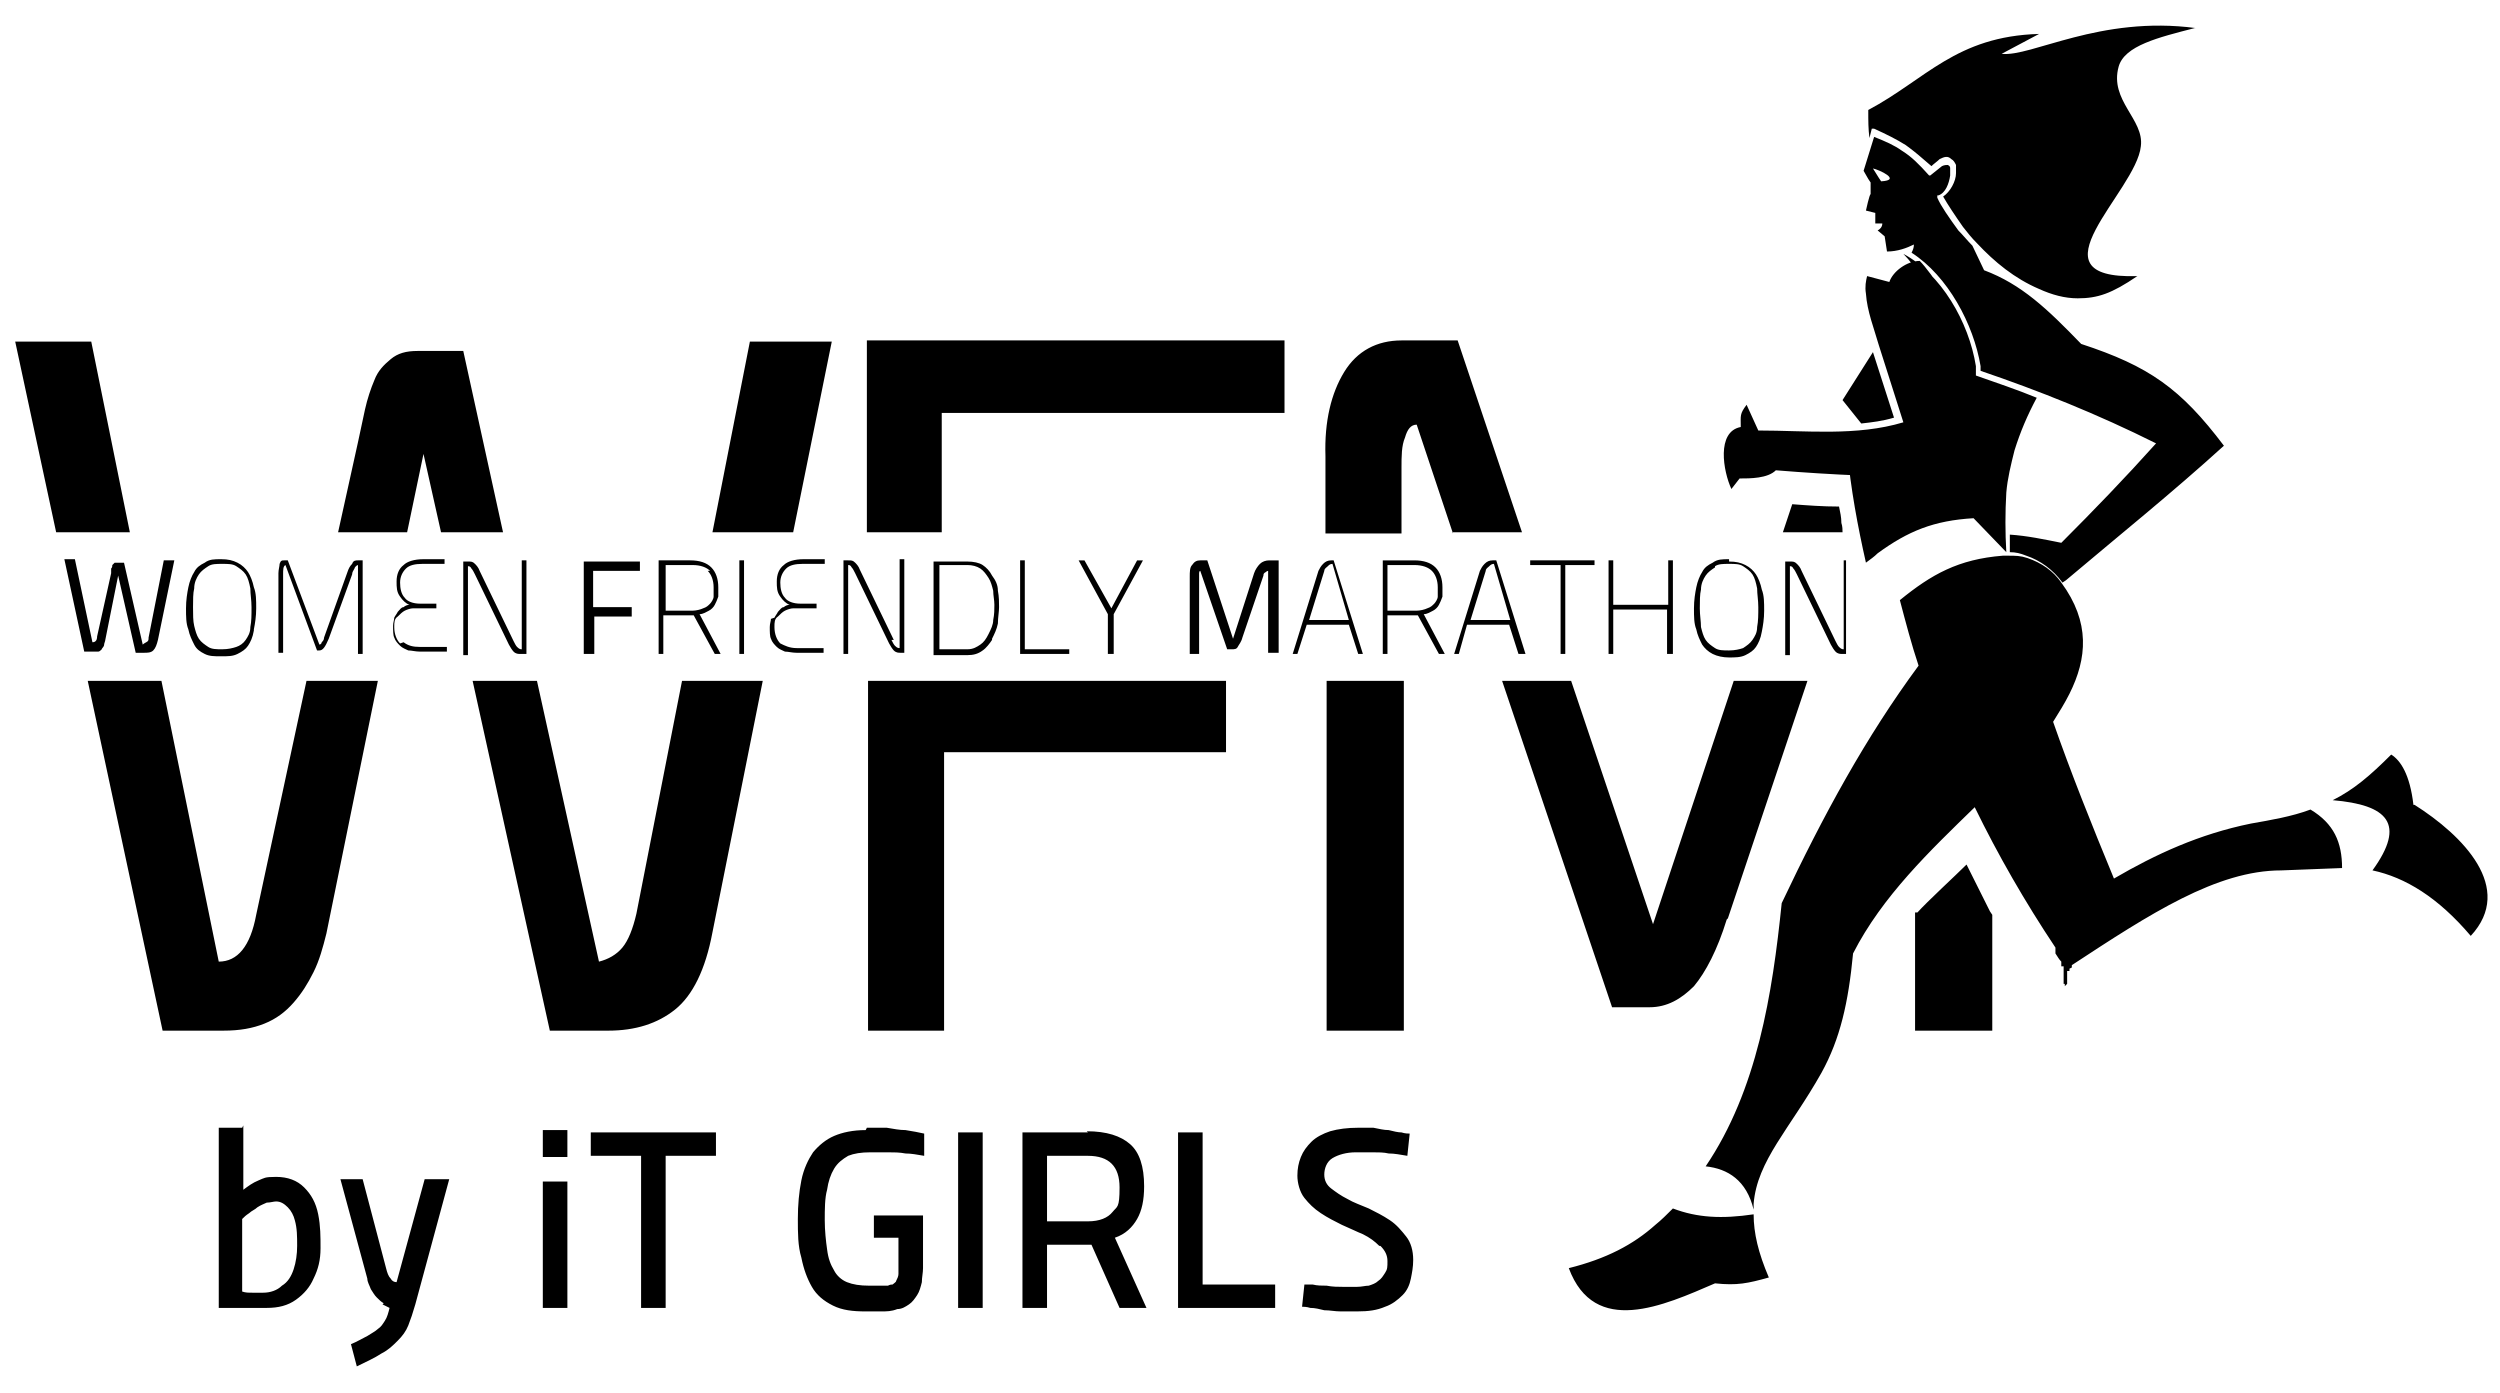 <?xml version="1.0" encoding="UTF-8"?>
<svg xmlns="http://www.w3.org/2000/svg" xmlns:xlink="http://www.w3.org/1999/xlink" id="Layer_1" version="1.1" viewBox="0 0 213.7 119.1">
  <!-- Generator: Adobe Illustrator 29.3.1, SVG Export Plug-In . SVG Version: 2.1.0 Build 151)  -->
  <path d="M163.7,78v10.1h6.6v-9.9s0,0,0,0h0c0,0-.2-.3-.2-.3h0c0,0-2-4-2-4-.9.9-3.4,3.2-4.2,4.1M157.6,47.9v7.6c-.1,0-.2,0-.4-.2-.1-.1-.2-.3-.3-.5l-2.9-6c-.1-.3-.3-.5-.4-.6-.2-.2-.3-.2-.6-.2h-.4v8h.4v-7.6c.1,0,.2,0,.3.2.1.1.2.3.3.5l2.9,6c.1.2.3.5.4.6.2.2.4.2.6.2h.3v-8h-.4ZM152.4,45.5h5.1c0-.2,0-.5-.1-.8,0-.5-.1-.9-.2-1.4-1.4,0-2.7-.1-4-.2l-.8,2.4ZM147.7,78.5l6.8-20.3h-6.3l-6.9,20.8-7-20.8h-5.9l9.4,27.9h3.2c1.5,0,2.7-.7,3.8-1.8,1-1.2,2-3.1,2.8-5.7M118.6,52.2v-3.9h2.3c.7,0,1.2.2,1.5.5.3.3.5.8.5,1.4s0,.5,0,.8c0,.2-.2.5-.3.6-.2.2-.3.3-.6.4-.2.1-.6.2-.9.2h-2.3ZM118.6,52.6h2.6s1.8,3.3,1.8,3.3h.5l-1.8-3.4c.3,0,.6-.2.8-.3.2-.1.4-.3.5-.5.1-.2.2-.4.3-.7,0-.3,0-.5,0-.8,0-.7-.2-1.3-.6-1.7-.4-.4-1-.6-1.8-.6h-2.7v8h.4v-3.3ZM119.9,58.2h-6.5v29.9h6.6v-29.9ZM118,106.5c.4.4.6.8.6,1.3s0,.7-.2,1c-.2.3-.3.5-.6.7-.2.2-.5.3-.8.4-.3,0-.6.1-1,.1s-.8,0-1.2,0-.9,0-1.4-.1c-.4,0-.8,0-1.2-.1-.4,0-.6,0-.7,0l-.2,1.9c.1,0,.4,0,.7.1.4,0,.8.1,1.2.2.5,0,.9.1,1.4.1.5,0,.9,0,1.4,0,1,0,1.7-.1,2.4-.4.6-.2,1.1-.6,1.5-1,.4-.4.6-.9.7-1.4.1-.5.2-1,.2-1.6,0-.8-.2-1.5-.6-2-.4-.5-.8-1-1.4-1.4-.6-.4-1.2-.7-1.8-1-.7-.3-1.3-.5-1.8-.8-.6-.3-1-.6-1.4-.9-.4-.3-.6-.7-.6-1.2s.2-1.1.7-1.4c.5-.3,1.2-.5,2-.5s.9,0,1.4,0c.5,0,1,0,1.4.1.5,0,1,.1,1.6.2l.2-1.9c-.1,0-.4,0-.7-.1-.3,0-.7-.1-1.1-.2-.4,0-.8-.1-1.3-.2-.4,0-.9,0-1.3,0-.9,0-1.7.1-2.4.3-.6.2-1.2.5-1.6.9s-.7.8-.9,1.3c-.2.5-.3,1-.3,1.6s.2,1.4.6,1.9c.4.5.8.9,1.4,1.3s1.2.7,1.8,1c.7.3,1.3.6,1.8.8.6.3,1,.6,1.4,1M102.5,55.9v-6.5c0-.1,0-.3,0-.4,0,0,0-.2.1-.2l2.3,6.7h.4c.2,0,.4,0,.5-.2.1-.2.3-.4.4-.8l1.8-5.3c0-.1,0-.2.2-.3,0,0,.1-.1.2-.1v7h.9v-7.9h-.8c-.3,0-.6.1-.8.3-.2.2-.4.5-.5.8l-1.8,5.6-2.2-6.7h-.6c-.3,0-.5.1-.7.4-.2.2-.2.6-.2,1v6.6h.9ZM102.8,96.8h-2.1v15h8.3v-2h-6.2v-13ZM89.5,98.8h3.5c1.8,0,2.7.9,2.7,2.7s-.2,1.6-.6,2.1c-.4.5-1.1.8-2.1.8h-3.5v-5.6ZM93,96.8h-5.6v15h2.1v-5.4s3.8,0,3.8,0l2.4,5.4h2.3l-2.7-6c.9-.3,1.5-.9,1.9-1.6.4-.7.6-1.6.6-2.8,0-1.7-.4-2.9-1.2-3.6-.8-.7-2-1.1-3.7-1.1M84,96.8h-2.1v15h2.1v-15ZM80.7,88.1v-23.8c0,0,24.1,0,24.1,0v-6.1h-30.6v29.9h6.5ZM95.2,55.9v-3.4s2.5-4.6,2.5-4.6h-.5l-2.2,4.1-2.3-4.1h-.5l2.5,4.6v3.4h.4ZM87.2,47.9v8h4.2v-.4h-3.8v-7.6h-.4ZM84.9,53c0,.4-.2.8-.4,1.2-.2.4-.4.7-.7.9-.3.2-.6.4-1.1.4h-2.4v-7.2h2.4c.4,0,.8.1,1.1.3.3.2.5.5.7.8.2.3.3.7.4,1.1,0,.4.1.8.1,1.2s0,.8-.1,1.3M84.8,54.6c.2-.4.4-.8.5-1.3,0-.5.1-1,.1-1.4s0-.9-.1-1.4c0-.5-.2-.9-.5-1.3-.2-.4-.5-.7-.8-.9-.3-.2-.8-.3-1.3-.3h-2.9v8h2.9c.5,0,.9-.1,1.3-.4.3-.2.6-.6.8-.9M65.9,52.9c0,.2-.1.4-.1.7,0,.4,0,.8.1,1,.1.3.3.5.5.7.2.2.5.3.7.4.3,0,.6.1,1,.1h2.3v-.4h-2.3c-.6,0-1-.2-1.4-.4-.3-.3-.5-.8-.5-1.4,0-.4,0-.7.3-.9.2-.2.4-.4.6-.5.2-.1.5-.2.7-.2.2,0,.4,0,.6,0h1.4v-.4h-1.4c-.6,0-1.1-.2-1.3-.5-.3-.3-.4-.8-.4-1.3,0-.5.2-.9.5-1.2.3-.3.8-.4,1.4-.4h1.9v-.4h-1.8c-.8,0-1.4.2-1.7.5-.4.3-.6.8-.6,1.4,0,.5,0,.9.3,1.3.2.3.5.6.8.7-.2,0-.4.1-.5.2-.2,0-.3.2-.5.4-.1.2-.2.3-.3.5M61.3,96.8h-10.8v2h4.3v13h2.1v-13s4.3,0,4.3,0v-2ZM48.5,101h-2.1v10.8h2.1v-10.8ZM48.5,96.6h-2.1v2.3h2.1v-2.3ZM32.7,111.5c.2.1.4.2.6.3-.1.4-.2.8-.4,1.1-.2.3-.3.5-.6.7-.2.2-.6.4-.9.6-.4.2-.9.5-1.4.7l.5,1.9c.8-.4,1.5-.7,2.1-1.1.6-.3,1-.7,1.4-1.1.4-.4.7-.8.9-1.3.2-.5.4-1.1.6-1.8l2.9-10.7h-2.1l-2.4,8.8c-.2,0-.4-.1-.5-.3-.2-.2-.3-.5-.4-.9l-2-7.6h-1.9l2.3,8.5c0,.3.2.6.3.9.2.3.3.5.5.7.2.2.4.4.6.5M34.2,55c-.3-.3-.5-.8-.5-1.4,0-.4,0-.7.3-.9.2-.2.4-.4.6-.5.2-.1.5-.2.7-.2.2,0,.4,0,.6,0h1.4v-.4h-1.4c-.6,0-1.1-.2-1.3-.5-.3-.3-.4-.8-.4-1.3,0-.5.2-.9.5-1.2.3-.3.8-.4,1.4-.4h1.9v-.4h-1.8c-.8,0-1.4.2-1.7.5-.4.3-.6.8-.6,1.4,0,.5,0,.9.3,1.3.2.3.5.6.8.7-.2,0-.4.1-.5.2-.2,0-.3.2-.5.4-.1.2-.2.3-.3.5,0,.2-.1.4-.1.7,0,.4,0,.8.1,1,.1.3.3.5.5.7.2.2.5.3.7.4.3,0,.6.1,1,.1h2.3v-.4h-2.3c-.6,0-1-.1-1.4-.4M20.7,110.1v-5.9c.2-.2.3-.3.6-.5.2-.2.5-.3.7-.5.3-.2.6-.3.8-.4.3,0,.6-.1.8-.1.4,0,.7.2,1,.5.3.3.5.7.6,1.1.2.7.2,1.4.2,2.2,0,.7-.1,1.4-.3,2-.2.6-.5,1.1-1,1.4-.4.4-1,.6-1.6.6s-.5,0-.9,0-.6,0-.9-.1M20.7,96.4h-2v15.4c.2,0,.4,0,.7,0,.3,0,.7,0,1.1,0,.4,0,.8,0,1.2,0,.4,0,.8,0,1.1,0,1,0,1.8-.2,2.5-.7.7-.5,1.2-1.1,1.5-1.8.4-.8.6-1.6.6-2.6,0-1,0-1.9-.2-2.9-.2-1-.6-1.7-1.2-2.3-.6-.6-1.4-.9-2.4-.9s-1,.1-1.5.3c-.5.2-.9.5-1.3.8v-5.5ZM13.7,58.2h-6.2l6.4,29.9h5.2c1.4,0,2.5-.2,3.5-.6,1-.4,1.8-1,2.5-1.8.7-.8,1.2-1.6,1.7-2.6.5-1,.8-2.1,1.1-3.3l4.4-21.6h-6.1l-4.3,20c-.5,2.7-1.6,4-3.2,4l-4.9-24ZM4.8,45.5h6.3l-3.3-16.3H1.3l3.5,16.3ZM13.5,54.7l1.4-6.8h-.9l-1.3,6.6c0,.2,0,.3-.2.4,0,0-.2.1-.3.2l-1.6-7h-.5c-.1,0-.2,0-.3,0,0,0-.1.1-.2.2,0,.1,0,.2-.1.3,0,.1,0,.3,0,.4l-1.2,5.4c0,.4-.2.5-.4.5l-1.5-7.1h-.9l1.7,7.9h.7c.2,0,.3,0,.5,0,.1,0,.2-.1.3-.2,0-.1.2-.2.2-.4,0-.1.1-.3.1-.4l1.1-5.5,1.5,6.6h.7c.3,0,.6,0,.8-.2.2-.2.3-.5.4-.9M21.5,51.9c0,.7,0,1.2-.1,1.7,0,.5-.2.8-.4,1.1-.2.3-.5.5-.8.6-.3.1-.7.2-1.2.2s-.9,0-1.2-.2c-.3-.2-.6-.4-.8-.7-.2-.3-.3-.7-.4-1.1s-.1-1-.1-1.6,0-1.2.1-1.6c0-.5.2-.9.4-1.2.2-.3.5-.5.8-.7.3-.2.7-.2,1.2-.2s.9,0,1.2.2c.3.2.6.4.8.7.2.3.3.7.4,1.2,0,.5.1,1,.1,1.6M21.7,53.8c.1-.5.2-1.1.2-1.8s0-1.3-.2-1.8c-.1-.5-.3-1-.5-1.3-.2-.3-.5-.6-.9-.8-.4-.2-.8-.3-1.4-.3s-1,0-1.4.3c-.4.2-.7.4-.9.8-.2.3-.4.8-.5,1.3-.1.5-.2,1.1-.2,1.8s0,1.3.2,1.8c.1.5.3.9.5,1.3s.5.6.9.8c.4.2.8.2,1.4.2s1,0,1.4-.2c.4-.2.7-.4.9-.7.2-.3.4-.7.5-1.3M29.7,48.9l-2,5.6c0,.2-.1.3-.2.4,0,.1-.1.2-.2.2l-2.7-7.2h-.3c-.2,0-.3,0-.4.3,0,.2-.1.5-.1.8v6.8h.4v-6.7c0-.4,0-.7.2-.8l2.7,7.3h.2c.3,0,.5-.3.8-1l2-5.5c0-.2.1-.3.2-.5,0-.1.2-.3.3-.3v7.6h.4v-8h-.4c-.2,0-.4,0-.5.3-.2.2-.3.4-.4.7M37.6,45.5h5.4l-3.4-15.5h-3.9c-1,0-1.7.2-2.3.7-.6.5-1.1,1-1.4,1.8-.3.7-.6,1.6-.8,2.5-.2.9-.4,1.9-.6,2.8l-1.7,7.7h5.9l1.4-6.7,1.5,6.7ZM44.7,55.9h.3v-8h-.4v7.6c-.1,0-.2,0-.4-.2-.1-.1-.2-.3-.3-.5l-2.9-6c-.1-.3-.3-.5-.4-.6-.2-.2-.3-.2-.6-.2h-.4v8h.4v-7.6c.1,0,.2,0,.3.2.1.1.2.3.3.5l2.9,6c.1.2.3.5.4.6.2.2.4.2.6.2M51.2,82.2l-5.3-24h-5.5l6.6,29.9h5c2.3,0,4.2-.6,5.7-1.8,1.5-1.2,2.6-3.4,3.2-6.6l4.3-21.5h-6.9l-3.9,19.9c-.3,1.3-.7,2.3-1.2,2.9-.5.6-1.2,1-2,1.2M63.2,47.9v8h.4v-8h-.4ZM50.8,48.8h3.9v-.8h-4.8v7.9h.9v-3.2s3.2,0,3.2,0v-.8h-3.3v-3.1ZM60.5,48.8c.3.3.5.8.5,1.4s0,.5,0,.8c0,.2-.2.5-.3.6-.2.2-.3.3-.6.4-.2.1-.6.2-.9.2h-2.3v-3.9h2.3c.7,0,1.2.2,1.5.5M60.8,48.5c-.4-.4-1-.6-1.8-.6h-2.7v8h.4v-3.3s2.3,0,2.3,0h.3s1.8,3.3,1.8,3.3h.5l-1.8-3.4c.3,0,.6-.2.8-.3.2-.1.4-.3.5-.5.1-.2.2-.4.3-.7,0-.3,0-.5,0-.8,0-.7-.2-1.3-.6-1.7M67.8,45.5l3.3-16.3h-7l-3.2,16.3h6.9ZM74,96.6c-1.1,0-2,.2-2.7.5-.7.3-1.3.8-1.8,1.4-.4.6-.8,1.4-1,2.4-.2,1-.3,2.1-.3,3.3s0,2.3.3,3.3c.2,1,.5,1.8.9,2.5.4.7,1,1.2,1.8,1.6s1.7.5,2.8.5.8,0,1.3,0c.5,0,.9,0,1.4-.2.4,0,.7-.2,1-.4.3-.2.5-.5.7-.8.2-.3.3-.7.4-1.1,0-.4.1-.8.1-1.2v-4.5h-4.2v1.9h2.1v2.2c0,.4,0,.7,0,.9,0,.2-.1.4-.2.6,0,.1-.2.2-.3.3-.1,0-.2,0-.4.1-.2,0-.5,0-.8,0-.3,0-.5,0-.8,0-.8,0-1.4-.1-1.9-.3-.5-.2-.9-.6-1.1-1-.3-.5-.5-1-.6-1.8-.1-.7-.2-1.6-.2-2.5s0-1.9.2-2.6c.1-.7.3-1.3.6-1.8.3-.5.7-.8,1.2-1.1.5-.2,1.1-.3,1.9-.3s.9,0,1.5,0c.5,0,1,0,1.5.1.5,0,1,.1,1.6.2v-1.9c-.4-.1-1-.2-1.6-.3-.5,0-1-.1-1.6-.2-.6,0-1.1,0-1.7,0M76.4,54.7l-2.9-6c-.1-.3-.3-.5-.4-.6-.2-.2-.3-.2-.6-.2h-.4v8h.4v-7.6c.1,0,.2,0,.3.2.1.1.2.3.3.5l2.9,6c.1.2.3.5.4.6.2.2.4.2.6.2h.3v-8h-.4v7.6c-.1,0-.2,0-.4-.2-.1-.1-.2-.3-.3-.5M80.6,35.3h29.2v-6.2h-35.7v16.4h6.4v-10.2ZM113.5,48.4c.1-.1.2-.2.4-.2l1.4,4.8h-3.4l1.3-4.2c0-.2.2-.3.3-.4M113.8,47.9c-.3,0-.5.1-.7.3-.2.2-.3.4-.4.6l-2.2,7.1h.4l.8-2.5h3.6l.8,2.5h.4l-2.5-8h-.3ZM124.2,45.5h5.9l-5.5-16.4h-4.8c-2.1,0-3.8.9-4.9,2.7-1.1,1.8-1.7,4.2-1.6,7.2v6.6h6.5v-5.6c0-1,0-1.9.3-2.6.2-.7.5-1.1,1-1.1l3.1,9.3ZM129.1,53h-3.4l1.3-4.2c0-.2.2-.3.3-.4s.2-.2.4-.2l1.4,4.8ZM130,55.9h.4l-2.5-8h-.3c-.3,0-.5.1-.7.3-.2.2-.3.4-.4.6l-2.2,7.1h.4l.7-2.5h3.6l.8,2.5ZM133.8,48.3h2.5v-.4h-5.5v.4h2.6v7.6h.4v-7.6ZM142.6,55.9h.4v-8h-.4v3.8h-4.7v-3.8h-.4v8h.4v-3.8s4.6,0,4.6,0v3.8ZM146.6,48.4c.3-.2.7-.2,1.2-.2s.9,0,1.2.2c.3.2.6.4.8.7.2.3.3.7.4,1.2,0,.5.1,1,.1,1.6s0,1.2-.1,1.7c0,.5-.2.8-.4,1.1-.2.3-.5.5-.8.7-.3.1-.7.2-1.2.2s-.9,0-1.2-.2c-.3-.2-.6-.4-.8-.7-.2-.3-.3-.7-.4-1.1,0-.5-.1-1-.1-1.6s0-1.2.1-1.6c0-.5.2-.9.4-1.2.2-.3.5-.5.8-.7M147.8,47.8c-.6,0-1,0-1.4.3-.4.2-.7.4-.9.8-.2.3-.4.8-.5,1.3-.1.5-.2,1.1-.2,1.8s0,1.3.2,1.8c.1.5.3.9.5,1.3.2.3.5.6.9.8.4.2.9.3,1.4.3s1,0,1.4-.2c.4-.2.7-.4.9-.7.2-.3.4-.7.5-1.3.1-.5.2-1.1.2-1.8s0-1.3-.2-1.8c-.1-.5-.3-1-.5-1.3-.2-.3-.5-.6-.9-.8-.4-.2-.8-.3-1.4-.3M160.1,30.1l-2.6,4.1,1.6,2c.9-.1,1.8-.2,2.8-.5l-1.8-5.6ZM159.6,23.6c-.1.4-.2.9-.1,1.5.1,1.5.7,3,1.1,4.4l2.1,6.6c-4,1.2-8.3.7-12.4.7l-1-2.2c-.6.8-.5.9-.5,1.9-2.1.4-1.5,3.8-.8,5.3l.7-.9c.9,0,2.4,0,3.1-.7,4.9.4,9.6.6,14.5.6.5-2.6.9-5,.8-7.5h0v-.2h0v-.2h0v-.2h0c0,0,0,0,0,0h0v-.2h0v-.2h0s0,0,0,0h0v-.2h0v-.2h0v-.2h0c0-.1,0-.2,0-.2h0c0,0,0-.1,0-.1h0c0,0,0-.1,0-.1h0c0,0,0-.1,0-.1h0v-.2h0c0,0,0-.1,0-.1h0c0,0,0-.1,0-.1h0c0-.1,0-.2,0-.2h0c0,0,0-.1,0-.1h0c0,0,0-.1,0-.1h0s0-.1,0-.1h0s0,0,0,0h0c0,0,0-.1,0-.1h0c0-.1,0-.2,0-.2h0c0,0,0-.1,0-.1h0c0,0,0-.1,0-.1h0c0,0,0-.1,0-.1h0c0,0,0-.2,0-.2v-.2s0-.1,0-.1h0c0-.1,0-.3,0-.3h0c0-.1,0-.3,0-.3h0c0-.1,0-.3,0-.3h0c0-.1,0-.3,0-.3h0c0-.1,0-.3,0-.3h0c0-.1,0-.3,0-.3h0c0-.1,0-.3,0-.3v-.3c-.1,0-.1,0-.1,0h0c0-.3-.2-.5-.3-.7h0s0-.1,0-.1h0c-.2-.4-.3-.7-.5-.9-.8-1.2-1.6-2.3-2.1-2.8h0s0,0,0,0h0s0,0,0,0h0c-1.1,0-2.3.9-2.6,1.8M171.5,47.2c-.1-1.7-.1-3.4,0-5.1.1-1.2.4-2.4.7-3.6.5-1.6,1.1-3,1.9-4.5-1.7-.7-3.5-1.3-5.2-1.9v-.8c-.6-3.8-3-7.9-6.2-9.6h0s0,0,0,0h0s0,0,0,0h0c.5.5,1.2,1.4,1.9,2.5h0s0,0,0,0v.2c.1,0,.1,0,.1,0h0s0,0,0,0h0c0,0,0,0,0,0h0s.1.2.1.2h0s0,0,0,0h0s0,0,0,0h0s0,0,0,0h0s0,0,0,0h0s0,0,0,0h0s0,0,0,0h0s0,0,0,0h0s0,0,0,0h0s0,0,0,0h0s0,0,0,0h0s0,0,0,0h0s0,0,0,0h0s0,0,0,0h0s0,0,0,0h0s0,0,0,0h0s0,.2,0,.2h0c0,.1,0,.1,0,.1h0s0,0,0,0h0s0,0,0,0h0s0,0,0,0h0s0,0,0,0h0s0,0,0,0h0s0,0,0,0h0s0,0,0,0h0s0,0,0,0h0s0,0,0,0h0s0,0,0,0h0s0,0,0,0h0s0,0,0,0h0s0,0,0,0h0s0,0,0,0h0s0,0,0,0h0s0,0,0,0h0s0,.2,0,.2v.3c.1,0,.2.1.2.1h0c0,.1,0,.3,0,.3h0c0,.1,0,.3,0,.3h0c0,.1,0,.3,0,.3h0c0,.1,0,.3,0,.3h0c0,.1,0,.3,0,.3h0c0,.1,0,.3,0,.3h0c0,.1,0,.3,0,.3h0c0,0,0,.1,0,.1h0c0,0,0,0,0,0h0s0,0,0,0h0s0,0,0,0h0s0,0,0,0h0s0,0,0,0h0s0,0,0,0h0c0,0,0,0,0,0h0s0,0,0,0h0s0,0,0,0h0c0,0,0,0,0,0h0s0,0,0,0h0c0,0,0,0,0,0h0s0,0,0,0h0c0,0,0,0,0,0h0s0,0,0,0h0c0,0,0,0,0,0h0c0,0,0,.1,0,.1h0s0,0,0,0h0c0,0,0,0,0,0h0c0,0,0,.1,0,.1h0c0,0,0,0,0,0h0c0,0,0,.1,0,.1h0s0,0,0,0h0c0,.1,0,.2,0,.2h0c0,0,0,.2,0,.2h0c0,0,0,.1,0,.1h0c0,0,0,.1,0,.1h0c0,0,0,.1,0,.1h0c0,.1,0,.2,0,.2h0c0,0,0,.1,0,.1h0c0,.1,0,.3,0,.3h0c0,.1,0,1.1,0,1.1,0,2.6-.4,5.1-.9,7.6v.5h-.6c-1.9,0-3.7,0-5.6,0,.3,3.3.9,6.5,1.6,9.6.4-.3.7-.5,1-.8,2.6-1.9,4.8-2.8,8.2-3M187.7,2.4c-8.2-1.1-14.1,2.5-16.6,2.2l3.2-1.7c-7.1.2-9.7,3.9-14.6,6.5,0,1,0,1.6.1,2.4l.2-.8h.2c1.1.5,1.9.9,2.7,1.4.7.5,1.4,1.1,2.2,1.8.2-.2.5-.4.7-.6.4-.2.7-.3,1,0,.2.1.3.3.4.5,0,.2,0,.5,0,.7,0,.7-.5,1.6-1.1,2,.4.7,1,1.6,1.7,2.6.4.5.7.9,1.2,1.4,1.5,1.6,3.2,3,5.3,3.9,1.1.5,2.2.8,3.3.8,1.7,0,2.9-.4,5.1-1.9-9.5.3-.1-7.2.3-11.1.3-2.3-2.7-3.9-1.9-6.8.5-1.8,3.4-2.5,6.5-3.3M160.8,15.5l-.2-.3h0s-.5-.8-.5-.8c.5.1,2.5,1,.7,1.1M176.6,49.6c4.5-3.8,9.1-7.5,13.5-11.5-3.7-4.9-6.4-6.8-12.2-8.7-2.9-3-5.1-5.1-8.3-6.3l-1-2.1c-.4-.4-.8-.9-1.2-1.3-.8-1.1-1.5-2.1-1.8-2.8v-.2c-.1,0,.1,0,.1,0,.6-.2.9-1,1-1.7,0-.2,0-.4,0-.6,0-.1,0-.2-.2-.3-.1,0-.3,0-.5.1l-1,.8h-.1c-.9-1-1.5-1.6-2.3-2.1-.7-.5-1.4-.8-2.4-1.2l-.9,2.9.4.7h0s.2.3.2.3v1c-.1,0-.4,1.4-.4,1.4l.8.2v.9h.6c0,.3-.2.5-.4.6l.6.5.2,1.3c.9,0,1.7-.3,2.3-.6,0,.3-.1.5-.2.7,3.1,2,5.3,6.1,5.9,9.7v.4c5,1.7,10,3.7,15,6.2-2.6,2.9-5.3,5.7-8.1,8.5-1.5-.3-2.9-.6-4.4-.7,0,.5,0,1,0,1.5h0c.5,0,.9.1,1.4.3,1.2.4,2.3,1.2,3.1,2.3M149.9,103.8h0c0,0,0,0,0,0-2.7.4-4.8.3-6.9-.5-.5.5-1,1-1.5,1.4-1.9,1.7-4.2,2.9-7.4,3.7,2.2,5.9,8.1,3.2,12.5,1.3,1.9.2,2.8,0,4.6-.5-.9-2.1-1.3-3.8-1.3-5.4M200.2,74.2c0-2.2-.7-3.8-2.7-5-1.6.6-3.4.9-5.1,1.2-4.4.9-8.1,2.6-11.7,4.7-1.9-4.6-3.7-9.1-5.2-13.4.5-.8,1-1.6,1.4-2.4,1.5-3,1.8-6.1-.7-9.5-.7-1-1.7-1.7-2.9-2.1-.6-.2-1-.2-1.7-.2-.1,0-.2,0-.4,0-3.8.3-6.1,1.6-8.8,3.8.5,1.9,1,3.8,1.6,5.6-4.5,6.1-8.1,12.7-11.7,20.3-.8,7.8-2.1,16-6.5,22.5,1.9.2,3.5,1.2,4.1,3.7,0,0,0,.1,0,.2,0,0,0-.2,0-.2,0-.2,0-.3,0-.5.3-3.7,3.1-6.4,5.8-11.2,1.6-2.9,2.3-6,2.7-10.2,2.5-4.9,6.6-8.8,10.4-12.5,2,4.1,4.3,8.1,6.9,12h0c0,0,0,.2,0,.2h0c0,0,0,.2,0,.2h0s0,.1,0,.1c.2.3.3.5.5.7h0c0,0,0,.1,0,.1h0s0,.1,0,.1v.2c.1,0,.2,0,.2,0h0c0,0,0,0,0,0h0c0,0,0,.2,0,.2h0s0,0,0,0h0c0,0,0,.2,0,.2h0c0,.1,0,.2,0,.2h0c0,0,0,0,0,0h0c0,.1,0,.2,0,.2h0s0,0,0,0h0c0,0,0,.2,0,.2h0c0,0,0,.2,0,.2h0c0,0,0,.1,0,.1v.2c.1,0,.1,0,.1,0h0c0,0,0,.2,0,.2h0c0,0,0,0,0,0h0c0,0,.2-.2.2-.2h0s0,0,0,0h0s0-.1,0-.1h0s0,0,0,0h0s0,0,0,0h0s0,0,0,0h0c0,0,0-.1,0-.1h0s0,0,0,0h0s0,0,0,0h0c0,0,0-.1,0-.1h0s0-.1,0-.1h0s0-.1,0-.1h0s0,0,0,0h0s0-.1,0-.1h0c0,0,0-.1,0-.1h0s0,0,0,0h0c0,0,0-.1,0-.1h0c0,0,0-.1,0-.1h0s0,0,0,0h0c0,0,0-.1,0-.1h0s0-.1,0-.1h.2c0-.1,0-.2,0-.2h0c0,0,0,0,0,0h0s.2-.1.2-.1h0c0,0,0-.1,0-.1h0s0,0,0,0h0c0,0,0-.1,0-.1,6.7-4.4,12.4-8.1,17.9-8.1M206.3,68.8c-.3-2.6-1.1-3.8-1.9-4.3-1.8,1.8-3.2,3-5,3.9,4.7.4,6.3,2,3.4,6,2.8.6,5.6,2.3,8.4,5.6,3.8-4.1-.7-8.6-4.8-11.2"></path>
</svg>
